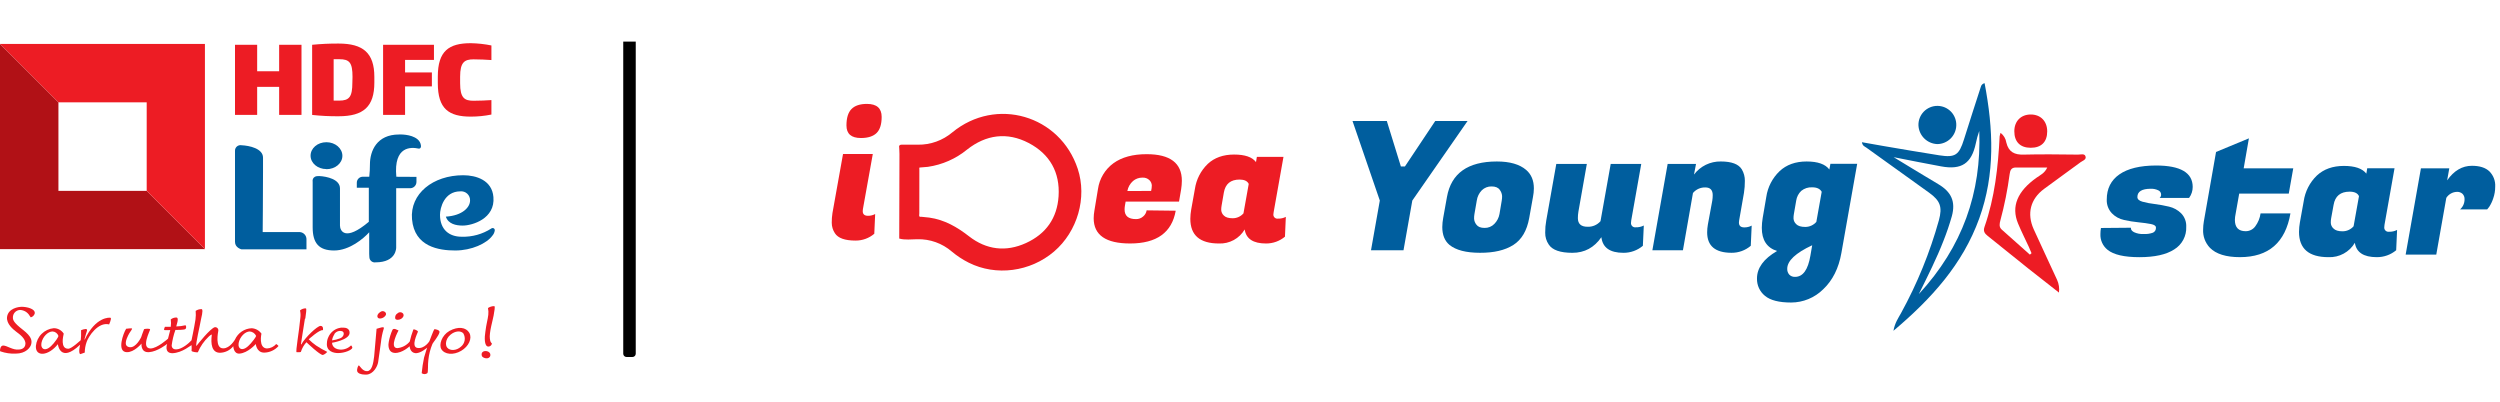 <svg width="199" height="32" viewBox="0 0 199 32" fill="none" xmlns="http://www.w3.org/2000/svg">
<g clip-path="url(#clip0_1805_2472)">
<path fill-rule="evenodd" clip-rule="evenodd" d="M25.982 13.468C26.694 13.468 27.254 12.99 27.254 12.402C27.254 11.815 26.694 11.32 25.982 11.32C25.271 11.32 24.722 11.803 24.722 12.394C24.722 12.984 25.283 13.459 25.982 13.459" fill="#005E9E"/>
<path fill-rule="evenodd" clip-rule="evenodd" d="M24.395 19.063C24.401 18.914 24.348 18.769 24.248 18.659C24.148 18.549 24.009 18.482 23.861 18.473C23.055 18.473 20.91 18.473 20.91 18.473C20.91 18.473 20.936 15.522 20.936 13.751C20.936 13.394 20.936 12.754 20.936 12.547C20.936 11.821 19.842 11.588 19.225 11.562C19.16 11.549 19.093 11.551 19.029 11.568C18.965 11.586 18.905 11.617 18.855 11.661C18.805 11.704 18.766 11.758 18.74 11.82C18.714 11.881 18.702 11.947 18.706 12.013V19.255C18.706 19.721 19.213 19.845 19.213 19.845H24.395V19.063Z" fill="#005E9E"/>
<path fill-rule="evenodd" clip-rule="evenodd" d="M31.548 14.07C31.315 11.579 32.764 11.709 33.318 11.827C33.507 11.854 33.522 11.65 33.507 11.594C33.498 11.496 33.469 11.401 33.422 11.314C33.376 11.228 33.312 11.151 33.236 11.089C32.713 10.65 31.76 10.706 31.76 10.706C29.99 10.706 29.447 12.019 29.447 13.084C29.448 13.413 29.43 13.742 29.394 14.07H28.839C28.718 14.079 28.606 14.134 28.525 14.223C28.443 14.313 28.4 14.43 28.402 14.551V14.946H29.358V17.655C27.443 19.269 27.062 18.352 27.062 17.95V14.999C27.062 14.273 26.021 14.043 25.407 14.014C24.793 13.984 24.888 14.465 24.888 14.465V18.092C24.888 19.352 25.381 19.939 26.596 19.939C27.812 19.939 28.933 18.995 29.388 18.49C29.388 18.49 29.388 19.476 29.388 20.213C29.388 20.323 29.402 20.405 29.402 20.473C29.404 20.534 29.419 20.593 29.445 20.648C29.472 20.702 29.51 20.75 29.556 20.789C29.603 20.828 29.657 20.857 29.716 20.873C29.774 20.889 29.835 20.893 29.895 20.883C31.577 20.883 31.536 19.703 31.536 19.703V14.982H32.587C32.657 14.989 32.727 14.982 32.794 14.961C32.862 14.94 32.924 14.906 32.977 14.859C33.03 14.813 33.073 14.756 33.102 14.692C33.132 14.629 33.148 14.559 33.15 14.489C33.15 14.244 33.15 14.079 33.15 14.079L31.548 14.07Z" fill="#005E9E"/>
<path fill-rule="evenodd" clip-rule="evenodd" d="M39.108 18.189C38.405 18.641 37.582 18.87 36.747 18.844C35.75 18.844 35.024 18.272 35.024 17.094C35.024 16.56 35.355 15.232 36.638 15.232C36.739 15.222 36.84 15.233 36.936 15.265C37.032 15.297 37.119 15.349 37.193 15.418C37.267 15.487 37.325 15.57 37.364 15.664C37.403 15.757 37.421 15.857 37.417 15.958C37.417 16.507 36.803 17.162 35.49 17.245C35.682 17.835 36.31 17.956 36.83 17.956C37.594 17.956 39.427 17.41 39.276 15.684C39.167 14.344 37.91 13.949 36.871 13.949C34.463 13.949 32.619 15.424 32.796 17.448C32.988 19.653 34.944 19.939 36.243 19.939C37.541 19.939 38.745 19.378 39.194 18.759C39.298 18.64 39.365 18.493 39.385 18.337C39.388 18.304 39.381 18.271 39.366 18.241C39.35 18.212 39.326 18.188 39.297 18.172C39.268 18.156 39.235 18.149 39.202 18.152C39.169 18.154 39.137 18.166 39.111 18.186" fill="#005E9E"/>
<path fill-rule="evenodd" clip-rule="evenodd" d="M22.22 9.145V6.914H20.47V9.145H18.706V3.565H20.47V5.672H22.22V3.565H23.999V9.145H22.22Z" fill="#ED1C24"/>
<path fill-rule="evenodd" clip-rule="evenodd" d="M28.06 6.123C28.06 4.972 27.815 4.713 27.006 4.713H26.558V8.009H26.995C27.803 8.009 28.048 7.714 28.048 6.575L28.06 6.123ZM26.953 9.254C26.249 9.26 25.546 9.225 24.846 9.148V3.565C25.547 3.496 26.25 3.463 26.953 3.467C28.907 3.467 29.798 4.22 29.798 6.123V6.575C29.798 8.49 28.936 9.254 26.953 9.254Z" fill="#ED1C24"/>
<path fill-rule="evenodd" clip-rule="evenodd" d="M32.244 4.769V5.766H34.378V6.876H32.244V9.145H30.494V3.565H34.543V4.769H32.244Z" fill="#ED1C24"/>
<path fill-rule="evenodd" clip-rule="evenodd" d="M37.476 9.283C35.726 9.283 34.85 8.667 34.85 6.628V6.094C34.85 4.054 35.735 3.438 37.476 3.438C38.027 3.448 38.576 3.509 39.117 3.618V4.78C38.707 4.751 38.187 4.724 37.694 4.724C36.983 4.724 36.626 4.943 36.626 6.105V6.628C36.626 7.808 36.983 8.02 37.694 8.02C38.187 8.02 38.707 7.994 39.117 7.967V9.118C38.577 9.228 38.027 9.283 37.476 9.283Z" fill="#ED1C24"/>
<path fill-rule="evenodd" clip-rule="evenodd" d="M16.312 19.83L11.677 15.191H4.651V8.147L0 3.497V19.83H16.312Z" fill="#B11116"/>
<path fill-rule="evenodd" clip-rule="evenodd" d="M4.651 8.147H11.677V15.191L16.312 19.83V3.497H0L4.651 8.147Z" fill="#ED1C24"/>
<path fill-rule="evenodd" clip-rule="evenodd" d="M4.24 27.369C4.662 26.862 4.651 26.738 4.651 26.738C4.616 26.64 4.554 26.553 4.471 26.49C4.388 26.427 4.288 26.39 4.184 26.384C3.815 26.384 3.391 26.809 3.299 27.299C3.208 27.788 3.63 28.092 4.232 27.369M8.811 25.304C8.894 25.36 8.687 25.823 8.687 25.823C7.802 25.605 7.035 26.794 6.896 27.219C6.799 27.491 6.749 27.777 6.746 28.066L6.392 28.19C6.212 28.122 6.377 27.437 6.377 27.437C4.777 28.957 4.606 27.396 4.606 27.396C3.869 28.34 2.803 28.438 2.856 27.535C2.894 27.171 3.056 26.832 3.315 26.575C3.575 26.318 3.915 26.158 4.279 26.124C4.437 26.123 4.593 26.163 4.732 26.239C4.87 26.314 4.988 26.424 5.073 26.558C5.031 26.747 4.777 27.774 5.441 27.759C5.701 27.759 6.427 27.077 6.427 27.077C6.444 26.968 6.453 26.857 6.454 26.747C6.462 26.592 6.462 26.438 6.454 26.283C6.575 26.23 6.705 26.197 6.837 26.186C6.973 26.201 6.92 26.337 6.92 26.337C6.92 26.337 6.728 26.953 6.728 26.995C6.728 27.036 6.743 27.036 6.743 27.036C7.604 25.203 8.726 25.265 8.808 25.298" fill="#ED1C24"/>
<path fill-rule="evenodd" clip-rule="evenodd" d="M26.623 26.602C26.522 26.75 26.457 26.918 26.431 27.095C26.651 27.067 26.867 27.011 27.074 26.93C27.405 26.809 27.458 26.396 27.198 26.357C27.087 26.33 26.969 26.34 26.863 26.384C26.757 26.428 26.668 26.504 26.608 26.602M27.936 27.487C27.969 27.511 27.996 27.542 28.015 27.578C28.034 27.613 28.045 27.653 28.045 27.694C27.989 27.859 27.455 28.104 26.909 28.104C26.555 28.104 25.953 27.968 26.024 27.296C26.029 27.129 26.071 26.966 26.145 26.818C26.22 26.649 26.332 26.5 26.472 26.38C26.611 26.259 26.776 26.171 26.953 26.121C27.081 26.08 27.215 26.066 27.349 26.08C27.555 26.08 27.853 26.174 27.827 26.517C27.785 27.065 26.431 27.284 26.431 27.284C26.431 27.352 26.46 27.788 27.089 27.83C27.248 27.835 27.407 27.808 27.556 27.749C27.704 27.69 27.838 27.601 27.951 27.487" fill="#ED1C24"/>
<path fill-rule="evenodd" clip-rule="evenodd" d="M32.094 24.973C32.176 25.124 32.094 25.268 31.943 25.372C31.793 25.475 31.533 25.496 31.465 25.372C31.442 25.287 31.448 25.198 31.483 25.118C31.518 25.038 31.579 24.972 31.657 24.932C31.687 24.904 31.723 24.883 31.763 24.869C31.802 24.856 31.843 24.851 31.884 24.855C31.926 24.859 31.966 24.872 32.002 24.892C32.038 24.912 32.069 24.94 32.094 24.973Z" fill="#ED1C24"/>
<path fill-rule="evenodd" clip-rule="evenodd" d="M29.96 26.177C30.179 26.124 30.63 25.932 30.55 26.151C30.435 26.515 30.358 26.891 30.32 27.272C30.291 27.532 30.155 28.491 30.099 28.833C30.043 29.175 29.718 29.789 29.169 29.819C29.133 29.824 29.096 29.824 29.06 29.819C28.718 29.819 28.47 29.709 28.432 29.544C28.393 29.379 28.511 29.051 28.579 29.093C28.647 29.134 28.874 29.574 29.237 29.544C29.6 29.515 29.715 28.954 29.783 28.364C29.851 27.774 29.948 26.325 29.975 26.174" fill="#ED1C24"/>
<path fill-rule="evenodd" clip-rule="evenodd" d="M31.725 26.301C31.725 26.301 30.958 27.682 31.616 27.712C31.808 27.695 31.996 27.64 32.167 27.551C32.338 27.461 32.49 27.338 32.613 27.189C32.69 26.86 32.788 26.535 32.908 26.218C32.964 26.192 33.292 26.316 33.265 26.41C33.239 26.505 32.675 27.614 33.236 27.697C33.796 27.779 34.18 27.163 34.18 27.163C34.18 27.163 34.534 26.218 34.575 26.204C34.617 26.189 35.015 26.26 34.986 26.437C34.932 26.732 34.455 27.287 34.425 27.369C34.253 27.779 34.142 28.211 34.097 28.653C34.044 28.995 34.097 29.627 34.015 29.706C33.95 29.754 33.871 29.78 33.791 29.78C33.71 29.78 33.631 29.754 33.566 29.706C33.605 29.289 33.668 28.874 33.755 28.464C33.894 27.971 34.003 27.67 34.003 27.67C34.003 27.67 33.442 28.175 33.032 28.107C32.622 28.039 32.607 27.561 32.607 27.561C32.607 27.561 32.017 28.122 31.427 28.092C30.837 28.063 30.905 27.369 30.946 27.207C31.006 26.878 31.105 26.557 31.241 26.251C31.309 26.154 31.392 26.18 31.474 26.195L31.719 26.304" fill="#ED1C24"/>
<path fill-rule="evenodd" clip-rule="evenodd" d="M36.688 27.599C36.843 27.475 36.949 27.299 36.984 27.103C37.019 26.907 36.982 26.705 36.88 26.534C36.688 26.316 36.237 26.316 35.841 26.658C35.446 27 35.431 27.49 35.608 27.682C35.841 27.942 36.334 27.915 36.688 27.599ZM37.358 26.493C37.603 26.93 37.317 27.573 36.703 27.93C36.089 28.287 35.39 28.225 35.13 27.791C34.924 27.437 35.157 26.697 35.773 26.343C36.47 25.959 37.098 26.047 37.358 26.493Z" fill="#ED1C24"/>
<path fill-rule="evenodd" clip-rule="evenodd" d="M39.025 28.328C38.916 28.671 38.397 28.494 38.355 28.328C38.193 27.782 39.138 27.85 39.025 28.328Z" fill="#ED1C24"/>
<path fill-rule="evenodd" clip-rule="evenodd" d="M0.041 27.971C0.015 27.971 0 27.93 0 27.904C0 27.791 0.041 27.505 0.26 27.505C0.555 27.505 1.027 27.889 1.517 27.821C1.517 27.821 1.998 27.821 2.024 27.381C2.051 26.942 1.532 26.587 1.298 26.41C1.065 26.233 0.493 25.782 0.561 25.23C0.655 24.545 1.464 24.421 1.741 24.421C2.11 24.421 2.833 24.572 2.765 24.956C2.743 25.029 2.703 25.097 2.647 25.15C2.592 25.204 2.524 25.243 2.449 25.262C2.425 25.218 2.395 25.176 2.361 25.139C2.283 25.002 2.172 24.887 2.038 24.805C1.904 24.724 1.751 24.678 1.593 24.672C1.516 24.675 1.439 24.694 1.369 24.726C1.298 24.759 1.234 24.805 1.182 24.863C1.129 24.92 1.088 24.987 1.062 25.06C1.035 25.134 1.023 25.211 1.027 25.289C1.027 25.481 1.107 25.699 1.818 26.248C2.529 26.797 2.544 27.11 2.488 27.381C2.432 27.653 2.066 28.148 1.245 28.148C0.836 28.166 0.428 28.106 0.041 27.971Z" fill="#ED1C24"/>
<path fill-rule="evenodd" clip-rule="evenodd" d="M19.936 27.369C20.376 26.862 20.388 26.738 20.388 26.738C20.342 26.64 20.272 26.555 20.183 26.493C20.094 26.431 19.991 26.393 19.883 26.384C19.514 26.384 19.089 26.809 18.998 27.299C18.906 27.788 19.328 28.066 19.927 27.369M11.951 26.218C11.951 26.316 11.198 27.724 11.978 27.738C12.512 27.738 13.373 26.959 13.373 26.959C13.373 26.959 13.55 26.286 13.55 26.275C13.55 26.263 13.072 26.301 13.058 26.26C13.06 26.174 13.084 26.089 13.128 26.015C13.155 26.015 13.592 26.015 13.592 26.015C13.62 25.819 13.62 25.62 13.592 25.425C13.724 25.321 13.89 25.267 14.058 25.274C14.141 25.301 14.22 25.369 14.031 25.985C14.28 25.981 14.528 25.948 14.769 25.888C14.801 25.93 14.819 25.982 14.819 26.036C14.819 26.089 14.801 26.141 14.769 26.183C14.687 26.277 13.961 26.263 13.961 26.263C13.818 26.662 13.719 27.076 13.665 27.496C13.665 27.617 13.736 27.838 14.064 27.809C14.501 27.782 15.046 27.316 15.244 27.086C15.244 27.086 15.451 26.127 15.56 25.431C15.591 25.204 15.596 24.974 15.575 24.746C15.715 24.65 15.883 24.601 16.053 24.607C16.121 24.637 16.162 24.758 15.997 25.431C15.902 25.991 15.56 27.387 15.628 27.549C15.725 27.414 16.764 26.112 17.103 26.044C17.14 26.04 17.178 26.044 17.213 26.057C17.248 26.069 17.28 26.089 17.307 26.115C17.333 26.142 17.353 26.174 17.365 26.209C17.378 26.244 17.382 26.282 17.378 26.319C17.363 26.428 17.083 27.741 17.773 27.729C18.307 27.729 18.703 27.03 18.703 27.03C18.819 26.771 19.004 26.55 19.239 26.39C19.473 26.231 19.747 26.14 20.03 26.127C20.185 26.135 20.335 26.178 20.471 26.253C20.606 26.327 20.723 26.432 20.812 26.558C20.812 26.558 20.553 27.709 21.249 27.738C21.39 27.733 21.528 27.698 21.655 27.637C21.782 27.576 21.895 27.49 21.987 27.384C21.987 27.384 22.167 27.505 22.167 27.546C22.024 27.707 21.849 27.836 21.653 27.926C21.458 28.016 21.246 28.064 21.031 28.069C20.417 28.069 20.361 27.384 20.361 27.384C20.361 27.384 19.744 28.095 19.063 28.148C18.585 28.178 18.57 27.558 18.57 27.558C18.443 27.717 18.283 27.846 18.101 27.936C17.919 28.026 17.719 28.075 17.516 28.081C16.846 28.081 16.764 27.355 16.861 26.643C16.861 26.602 16.723 26.685 16.602 26.806C16.237 27.152 15.947 27.57 15.752 28.033C15.713 28.075 15.247 28.007 15.247 27.924C15.261 27.774 15.261 27.623 15.247 27.473C15.221 27.458 14.509 28.086 13.73 28.116C13.031 28.116 13.306 27.375 13.306 27.375C13.306 27.375 12.538 27.992 11.857 28.033C11.175 28.075 11.266 27.349 11.266 27.349C11.266 27.349 10.676 28.06 10.086 28.033C9.266 28.007 9.826 26.502 10.033 26.186V26.171C10.104 26.171 10.526 26.089 10.514 26.171C10.502 26.254 10.307 26.466 10.198 26.703C10.089 26.939 9.788 27.552 10.307 27.635C10.827 27.718 11.237 26.841 11.237 26.841C11.237 26.841 11.387 26.39 11.47 26.198C11.62 26.157 11.948 26.145 11.948 26.224" fill="#ED1C24"/>
<path fill-rule="evenodd" clip-rule="evenodd" d="M24.271 25.378C24.177 25.991 23.958 27.319 23.958 27.375C23.958 27.431 23.985 27.417 23.985 27.417C24.28 26.868 25.257 25.941 25.516 25.941C25.776 25.941 25.708 26.283 25.708 26.283C25.434 26.216 24.572 27.009 24.572 27.009C24.755 27.19 24.952 27.355 25.162 27.502C25.446 27.691 25.741 27.86 26.047 28.01C25.958 28.121 25.84 28.206 25.705 28.255C25.472 28.281 24.392 27.242 24.392 27.242C24.193 27.458 24.044 27.715 23.955 27.995C23.955 28.051 23.722 28.036 23.613 28.036C23.504 28.036 23.817 26.354 23.908 25.301C23.934 25.104 23.925 24.904 23.881 24.711C24.01 24.6 24.175 24.541 24.345 24.545C24.427 24.572 24.345 24.985 24.303 25.354" fill="#ED1C24"/>
<path fill-rule="evenodd" clip-rule="evenodd" d="M38.999 26.971C39.025 27.328 39.191 27.299 39.149 27.381C39.13 27.443 39.09 27.497 39.037 27.535C38.983 27.572 38.919 27.591 38.854 27.588C38.541 27.546 38.559 26.862 38.636 26.407C38.704 25.817 38.828 25.434 38.869 25.053C38.89 24.875 38.881 24.694 38.842 24.519C38.991 24.419 39.167 24.366 39.347 24.368C39.429 24.395 39.347 24.779 39.291 25.121C39.235 25.463 38.922 26.475 38.996 26.98" fill="#ED1C24"/>
<path fill-rule="evenodd" clip-rule="evenodd" d="M30.689 24.879C30.787 25.029 30.689 25.153 30.539 25.262C30.388 25.372 30.128 25.398 30.061 25.262C29.993 25.127 30.087 24.947 30.267 24.837C30.297 24.812 30.332 24.793 30.37 24.781C30.408 24.769 30.448 24.765 30.487 24.769C30.526 24.773 30.564 24.784 30.599 24.803C30.634 24.822 30.665 24.848 30.689 24.879Z" fill="#ED1C24"/>
<path d="M49.598 3.31H50.605V28.157C50.605 28.226 50.577 28.292 50.529 28.34C50.48 28.389 50.414 28.416 50.345 28.416H49.87C49.801 28.416 49.735 28.389 49.686 28.34C49.637 28.292 49.61 28.226 49.61 28.157V3.31H49.598Z" fill="black"/>
<path d="M71.567 11.624C71.632 11.495 71.75 11.517 71.864 11.517C72.262 11.517 72.663 11.517 73.059 11.517C74.064 11.533 75.04 11.183 75.808 10.534C79.282 7.68 84.379 9.168 85.789 13.441C86.544 15.732 85.773 18.422 83.901 20.024C82.006 21.642 79.28 21.998 77.113 20.91C76.63 20.668 76.177 20.37 75.763 20.023C75.001 19.367 74.023 19.017 73.018 19.043C72.538 19.043 72.059 19.123 71.579 18.989C71.586 16.745 71.592 14.502 71.597 12.258C71.597 12.054 71.579 11.836 71.567 11.624ZM73.246 13.332C73.176 13.332 73.158 13.364 73.181 13.428C73.177 14.611 73.177 15.807 73.177 17.008C73.177 17.111 73.102 17.295 73.337 17.255C73.55 17.278 73.762 17.292 73.976 17.321C75.183 17.492 76.182 18.07 77.134 18.81C78.516 19.886 80.074 20.076 81.671 19.345C83.267 18.615 84.149 17.358 84.263 15.622C84.386 13.722 83.567 12.266 81.886 11.384C80.168 10.488 78.489 10.716 76.977 11.908C76.083 12.64 75.005 13.114 73.861 13.28L73.246 13.332Z" fill="#ED1C24"/>
<path d="M157.974 6.621C158.669 10.272 158.829 13.842 157.55 17.385C156.23 21.036 153.747 23.776 150.717 26.333C150.834 25.686 151.112 25.309 151.328 24.913C152.613 22.575 153.623 20.097 154.338 17.527C154.624 16.471 154.445 15.98 153.563 15.342C151.9 14.141 150.228 12.945 148.563 11.752C148.437 11.661 148.253 11.618 148.21 11.32C148.8 11.426 149.359 11.528 149.918 11.622C151.406 11.873 152.892 12.134 154.382 12.365C155.639 12.56 155.943 12.34 156.33 11.105C156.766 9.708 157.22 8.319 157.669 6.928C157.684 6.852 157.721 6.783 157.775 6.728C157.829 6.674 157.898 6.636 157.974 6.621ZM150.735 12.511C151.986 13.27 153.132 13.976 154.281 14.655C155.323 15.269 155.686 16.042 155.366 17.212C155.179 17.87 154.958 18.518 154.706 19.154C154.163 20.557 153.485 21.901 152.739 23.409C156.218 19.639 157.729 15.342 157.55 10.425C157.433 10.748 157.341 11.078 157.274 11.415C156.935 13.013 156.136 13.543 154.516 13.244C153.295 13.022 152.077 12.773 150.735 12.511Z" fill="#005E9E"/>
<path d="M159.242 10.572C159.492 10.76 159.658 11.039 159.704 11.349C159.885 12.1 160.355 12.331 161.096 12.307C162.534 12.268 163.972 12.293 165.411 12.307C165.614 12.307 165.909 12.21 165.997 12.419C166.117 12.704 165.777 12.79 165.609 12.916C164.65 13.635 163.661 14.322 162.699 15.043C161.623 15.842 161.325 17.001 161.879 18.239C162.486 19.593 163.132 20.927 163.744 22.277C163.887 22.594 163.939 22.945 163.893 23.29C163.094 22.651 162.279 22.033 161.478 21.395C160.39 20.524 159.308 19.644 158.223 18.781C157.974 18.584 157.849 18.396 157.966 18.062C158.782 15.724 159.051 13.293 159.172 10.839C159.188 10.748 159.212 10.659 159.242 10.572ZM161.579 20.27L161.71 20.154C161.638 19.983 161.567 19.811 161.491 19.644C161.205 19.024 160.895 18.413 160.634 17.784C160.078 16.438 160.578 15.227 162.114 14.142C162.402 13.936 162.753 13.792 162.962 13.333C162.063 13.333 161.265 13.333 160.47 13.333C160.096 13.333 160.008 13.551 159.966 13.87C159.802 15.11 159.556 16.338 159.23 17.546C159.159 17.808 159.11 18.067 159.333 18.27C160.078 18.936 160.829 19.601 161.579 20.27Z" fill="#ED1C24"/>
<path d="M155.72 9.987C155.709 10.381 155.545 10.755 155.265 11.031C154.984 11.307 154.607 11.464 154.214 11.47C153.821 11.456 153.448 11.295 153.169 11.019C152.89 10.743 152.726 10.371 152.708 9.979C152.702 9.777 152.737 9.576 152.81 9.388C152.884 9.2 152.994 9.028 153.135 8.883C153.276 8.739 153.445 8.624 153.631 8.546C153.817 8.467 154.017 8.427 154.219 8.428C154.421 8.429 154.621 8.47 154.807 8.549C154.993 8.629 155.16 8.745 155.301 8.89C155.441 9.036 155.55 9.208 155.622 9.397C155.694 9.585 155.728 9.787 155.72 9.989V9.987Z" fill="#005E9E"/>
<path d="M162.958 10.456C162.958 11.298 162.49 11.765 161.644 11.763C160.799 11.762 160.339 11.284 160.34 10.447C160.34 9.648 160.861 9.112 161.652 9.114C162.443 9.115 162.956 9.657 162.958 10.456Z" fill="#ED1C24"/>
<path d="M111.834 13.248L114.245 9.632H116.818L112.42 15.963L111.719 19.923H109.132L109.833 15.963L107.66 9.632H110.391L111.509 13.248H111.834Z" fill="#005E9E"/>
<path d="M119.153 12.854C120.182 12.854 120.958 13.078 121.481 13.525C121.892 13.878 122.097 14.368 122.096 14.997C122.094 15.228 122.07 15.458 122.024 15.684L121.725 17.356C121.543 18.366 121.121 19.08 120.46 19.5C119.798 19.92 118.915 20.127 117.809 20.122C116.703 20.122 115.893 19.912 115.378 19.494C114.998 19.174 114.807 18.702 114.806 18.078C114.809 17.833 114.833 17.59 114.878 17.349L115.178 15.678C115.515 13.795 116.84 12.854 119.153 12.854ZM119.538 15.969C119.559 15.848 119.569 15.726 119.567 15.604C119.555 15.425 119.49 15.254 119.381 15.112C119.257 14.931 119.039 14.84 118.731 14.84C118.587 14.836 118.444 14.862 118.31 14.914C118.176 14.967 118.054 15.046 117.951 15.147C117.733 15.371 117.593 15.659 117.551 15.969L117.365 17.041C117.344 17.161 117.335 17.283 117.337 17.405C117.347 17.581 117.412 17.748 117.523 17.884C117.646 18.055 117.863 18.142 118.173 18.142C118.318 18.145 118.462 18.119 118.596 18.064C118.73 18.009 118.851 17.927 118.951 17.822C119.164 17.607 119.306 17.332 119.359 17.034L119.538 15.969Z" fill="#005E9E"/>
<path d="M129.829 17.722C129.822 17.773 129.827 17.825 129.844 17.874C129.861 17.922 129.889 17.967 129.925 18.003C129.962 18.039 130.007 18.066 130.056 18.081C130.105 18.097 130.157 18.101 130.208 18.093C130.429 18.101 130.649 18.052 130.847 17.951L130.772 19.566C130.34 19.93 129.792 20.127 129.228 20.124C128.152 20.124 127.566 19.71 127.47 18.881C126.898 19.71 126.129 20.124 125.163 20.124C124.197 20.124 123.57 19.905 123.282 19.467C123.092 19.19 122.993 18.861 122.998 18.524C122.995 18.198 123.023 17.872 123.082 17.551L123.881 13.05H126.312L125.641 16.85C125.612 17.02 125.599 17.192 125.599 17.364C125.599 17.821 125.856 18.05 126.371 18.05C126.565 18.058 126.758 18.022 126.936 17.945C127.114 17.869 127.272 17.753 127.4 17.607L128.213 13.048H130.644L129.845 17.55C129.835 17.607 129.829 17.665 129.829 17.722Z" fill="#005E9E"/>
<path d="M136.332 15.533C136.332 15.124 136.135 14.919 135.74 14.919C135.554 14.915 135.369 14.952 135.199 15.029C135.03 15.105 134.88 15.219 134.76 15.362L133.961 19.921H131.529L132.745 13.049H135.003L134.843 13.892C135.092 13.563 135.415 13.298 135.785 13.117C136.155 12.937 136.563 12.846 136.975 12.853C137.833 12.853 138.391 13.062 138.648 13.481C138.812 13.758 138.896 14.075 138.891 14.396C138.893 14.717 138.869 15.038 138.819 15.355L138.434 17.556C138.425 17.608 138.42 17.662 138.419 17.715C138.419 17.973 138.562 18.101 138.848 18.101C139.052 18.104 139.254 18.055 139.434 17.958L139.362 19.564C138.936 19.929 138.393 20.127 137.833 20.122C136.536 20.122 135.889 19.579 135.89 18.494C135.891 18.287 135.909 18.082 135.946 17.878L136.297 15.975C136.321 15.829 136.333 15.681 136.332 15.533Z" fill="#005E9E"/>
<path d="M145.129 23.024C144.45 23.699 143.531 24.08 142.573 24.081C141.614 24.081 140.921 23.905 140.495 23.552C140.289 23.386 140.124 23.174 140.013 22.934C139.902 22.693 139.849 22.43 139.856 22.166C139.856 21.328 140.389 20.599 141.454 19.979C140.643 19.723 140.238 19.108 140.24 18.135C140.242 17.872 140.266 17.609 140.31 17.349L140.596 15.678C140.71 14.895 141.082 14.172 141.654 13.626C142.203 13.111 142.921 12.854 143.808 12.854C144.694 12.854 145.297 13.067 145.617 13.493L145.701 13.036H147.832L146.574 20.139C146.36 21.355 145.878 22.316 145.129 23.024ZM142.892 22.038C143.512 22.038 143.918 21.475 144.108 20.35L144.25 19.522C142.926 20.14 142.264 20.764 142.264 21.394C142.256 21.563 142.313 21.73 142.424 21.859C142.484 21.921 142.557 21.969 142.638 22C142.719 22.031 142.806 22.044 142.892 22.038ZM142.793 17.034C142.771 17.152 142.762 17.272 142.764 17.392C142.774 17.565 142.851 17.727 142.978 17.843C143.122 17.99 143.362 18.064 143.701 18.064C143.867 18.064 144.032 18.028 144.184 17.959C144.335 17.89 144.47 17.79 144.58 17.664L145.008 15.267C144.875 15.028 144.622 14.91 144.25 14.911C143.934 14.892 143.623 14.994 143.378 15.195C143.162 15.4 143.021 15.672 142.978 15.967L142.793 17.034Z" fill="#005E9E"/>
<path d="M89.956 19.381C88.025 19.381 87.058 18.712 87.057 17.374C87.059 17.173 87.078 16.972 87.113 16.775L87.399 15.046C87.457 14.638 87.596 14.246 87.808 13.893C88.02 13.54 88.3 13.233 88.633 12.991C89.298 12.511 90.178 12.272 91.274 12.273C93.142 12.273 94.076 12.979 94.076 14.39C94.074 14.615 94.055 14.838 94.02 15.06L93.85 16.049H89.6L89.544 16.369C89.527 16.47 89.518 16.573 89.517 16.675C89.517 17.187 89.819 17.441 90.423 17.441C90.632 17.446 90.836 17.372 90.993 17.233C91.143 17.11 91.242 16.936 91.273 16.744L93.587 16.773C93.28 18.512 92.07 19.381 89.956 19.381ZM91.629 15.199C91.665 15.055 91.683 14.908 91.685 14.759C91.676 14.605 91.611 14.459 91.503 14.349C91.427 14.272 91.334 14.214 91.233 14.178C91.131 14.142 91.022 14.129 90.915 14.139C90.65 14.14 90.394 14.234 90.191 14.405C89.954 14.613 89.794 14.894 89.737 15.204L91.629 15.199Z" fill="#ED1C24"/>
<path d="M101.363 17.04C101.355 17.089 101.359 17.14 101.375 17.188C101.391 17.236 101.419 17.28 101.455 17.315C101.491 17.35 101.534 17.377 101.583 17.392C101.631 17.407 101.682 17.411 101.732 17.402C101.947 17.41 102.16 17.362 102.352 17.263L102.283 18.839C101.861 19.192 101.328 19.384 100.778 19.382C99.755 19.382 99.188 19.009 99.077 18.264C98.87 18.618 98.569 18.91 98.208 19.107C97.847 19.304 97.44 19.399 97.029 19.382C95.51 19.382 94.75 18.727 94.75 17.417C94.753 17.169 94.776 16.922 94.82 16.678L95.113 15.047C95.223 14.285 95.584 13.582 96.137 13.048C96.67 12.551 97.367 12.303 98.229 12.302C99.091 12.3 99.674 12.5 99.977 12.901L100.047 12.484H102.165L101.385 16.873C101.373 16.928 101.365 16.983 101.363 17.04ZM97.238 16.37C97.216 16.485 97.207 16.602 97.209 16.718C97.219 16.887 97.294 17.045 97.419 17.158C97.558 17.302 97.793 17.373 98.123 17.373C98.286 17.373 98.446 17.339 98.594 17.271C98.742 17.204 98.873 17.106 98.98 16.983L99.399 14.641C99.292 14.41 99.05 14.294 98.673 14.293C97.957 14.293 97.539 14.637 97.419 15.325L97.238 16.37Z" fill="#ED1C24"/>
<path d="M69.091 17.177C69.291 17.18 69.488 17.132 69.663 17.037L69.593 18.607C69.177 18.961 68.648 19.154 68.102 19.15C67.256 19.15 66.708 18.955 66.458 18.565C66.295 18.319 66.208 18.031 66.207 17.736C66.205 17.477 66.224 17.218 66.263 16.962L67.105 12.258H69.475L68.687 16.648C68.679 16.7 68.675 16.754 68.674 16.807C68.674 17.052 68.813 17.177 69.091 17.177ZM67.378 9.986C67.378 9.391 67.51 8.956 67.775 8.683C68.04 8.41 68.451 8.271 69.008 8.271C69.788 8.271 70.179 8.615 70.18 9.303C70.18 9.888 70.047 10.316 69.782 10.582C69.516 10.847 69.101 10.986 68.534 10.986C67.763 10.988 67.378 10.655 67.378 9.986Z" fill="#ED1C24"/>
<path d="M174.539 14.882C174.539 15.195 174.439 15.501 174.252 15.753H171.908C171.949 15.718 171.981 15.673 172.001 15.624C172.021 15.574 172.029 15.52 172.023 15.466C172.02 15.397 171.996 15.33 171.956 15.273C171.915 15.217 171.859 15.173 171.795 15.147C171.612 15.06 171.411 15.018 171.208 15.025C170.494 15.025 170.136 15.245 170.136 15.684C170.136 15.855 170.27 15.978 170.537 16.055C170.856 16.142 171.181 16.204 171.509 16.24C171.894 16.289 172.275 16.358 172.653 16.448C173.021 16.532 173.358 16.718 173.624 16.985C173.761 17.126 173.866 17.294 173.935 17.479C174.004 17.663 174.034 17.859 174.024 18.055C174.04 18.414 173.959 18.77 173.79 19.087C173.622 19.403 173.371 19.669 173.065 19.856C172.432 20.266 171.511 20.471 170.301 20.471C169.091 20.471 168.245 20.276 167.763 19.885C167.576 19.735 167.426 19.543 167.327 19.324C167.228 19.106 167.182 18.867 167.193 18.627C167.193 18.467 167.207 18.306 167.236 18.148L169.622 18.127C169.602 18.261 169.681 18.378 169.858 18.477C170.101 18.592 170.368 18.643 170.636 18.627C170.889 18.642 171.141 18.606 171.379 18.52C171.456 18.485 171.519 18.426 171.561 18.353C171.603 18.28 171.621 18.195 171.613 18.111C171.613 17.979 171.478 17.886 171.212 17.833C170.945 17.78 170.619 17.736 170.232 17.697C169.843 17.658 169.457 17.596 169.075 17.51C168.702 17.432 168.361 17.244 168.097 16.969C167.962 16.823 167.857 16.652 167.788 16.465C167.72 16.279 167.689 16.081 167.698 15.882C167.698 15.015 168.033 14.348 168.704 13.881C169.375 13.415 170.345 13.179 171.613 13.174C173.563 13.174 174.539 13.743 174.539 14.882Z" fill="#005E9E"/>
<path d="M178.298 20.469C177.193 20.469 176.397 20.221 175.911 19.726C175.726 19.532 175.583 19.304 175.489 19.053C175.396 18.802 175.355 18.535 175.368 18.268C175.369 18.054 175.389 17.84 175.425 17.629L176.397 12.097L179.013 11.012L178.597 13.398H182.543L182.186 15.41H178.241L177.955 17.024C177.92 17.181 177.9 17.342 177.897 17.503C177.897 18.104 178.183 18.404 178.755 18.404C178.904 18.405 179.051 18.37 179.184 18.303C179.317 18.236 179.432 18.138 179.519 18.018C179.744 17.715 179.889 17.361 179.941 16.988H182.319C181.916 19.309 180.576 20.469 178.298 20.469Z" fill="#005E9E"/>
<path d="M189.79 18.068C189.782 18.12 189.786 18.172 189.802 18.222C189.819 18.271 189.846 18.316 189.883 18.353C189.92 18.39 189.965 18.418 190.015 18.434C190.064 18.45 190.117 18.455 190.168 18.447C190.39 18.455 190.61 18.405 190.808 18.303L190.736 19.919C190.302 20.28 189.755 20.475 189.19 20.47C188.142 20.47 187.561 20.088 187.447 19.326C187.234 19.689 186.925 19.988 186.555 20.189C186.185 20.391 185.767 20.488 185.346 20.47C183.783 20.47 183.001 19.798 183.001 18.455C183.004 18.201 183.028 17.947 183.073 17.697L183.374 16.024C183.486 15.243 183.854 14.521 184.422 13.973C184.971 13.463 185.686 13.208 186.567 13.207C187.448 13.206 188.046 13.411 188.361 13.822L188.431 13.392H190.605L189.806 17.895C189.795 17.953 189.79 18.01 189.79 18.068ZM185.558 17.383C185.537 17.501 185.528 17.62 185.531 17.741C185.535 17.826 185.556 17.91 185.593 17.987C185.629 18.064 185.681 18.133 185.745 18.189C185.887 18.338 186.129 18.412 186.466 18.412C186.633 18.412 186.798 18.376 186.95 18.307C187.102 18.238 187.237 18.137 187.346 18.011L187.775 15.614C187.668 15.376 187.42 15.257 187.032 15.256C186.299 15.256 185.872 15.608 185.753 16.314L185.558 17.383Z" fill="#005E9E"/>
<path d="M198.618 14.853C198.62 15.174 198.566 15.493 198.459 15.796C198.382 16.033 198.275 16.259 198.139 16.468L197.979 16.668H195.822C195.937 16.566 196.028 16.441 196.09 16.3C196.151 16.159 196.181 16.007 196.178 15.853C196.182 15.776 196.169 15.698 196.142 15.626C196.114 15.553 196.072 15.487 196.019 15.431C195.958 15.376 195.887 15.333 195.81 15.306C195.733 15.278 195.651 15.267 195.569 15.272C195.4 15.277 195.235 15.323 195.088 15.406C194.941 15.49 194.817 15.608 194.726 15.751L193.927 20.268H191.49L192.706 13.397H194.964L194.793 14.356C195.335 13.584 195.992 13.197 196.765 13.197C197.383 13.197 197.847 13.345 198.158 13.642C198.315 13.8 198.437 13.99 198.517 14.198C198.596 14.407 198.631 14.63 198.618 14.853Z" fill="#005E9E"/>
</g>
<defs>
<clipPath id="clip0_1805_2472">
<rect width="198.621" height="32" fill="white"/>
</clipPath>
</defs>
</svg>

